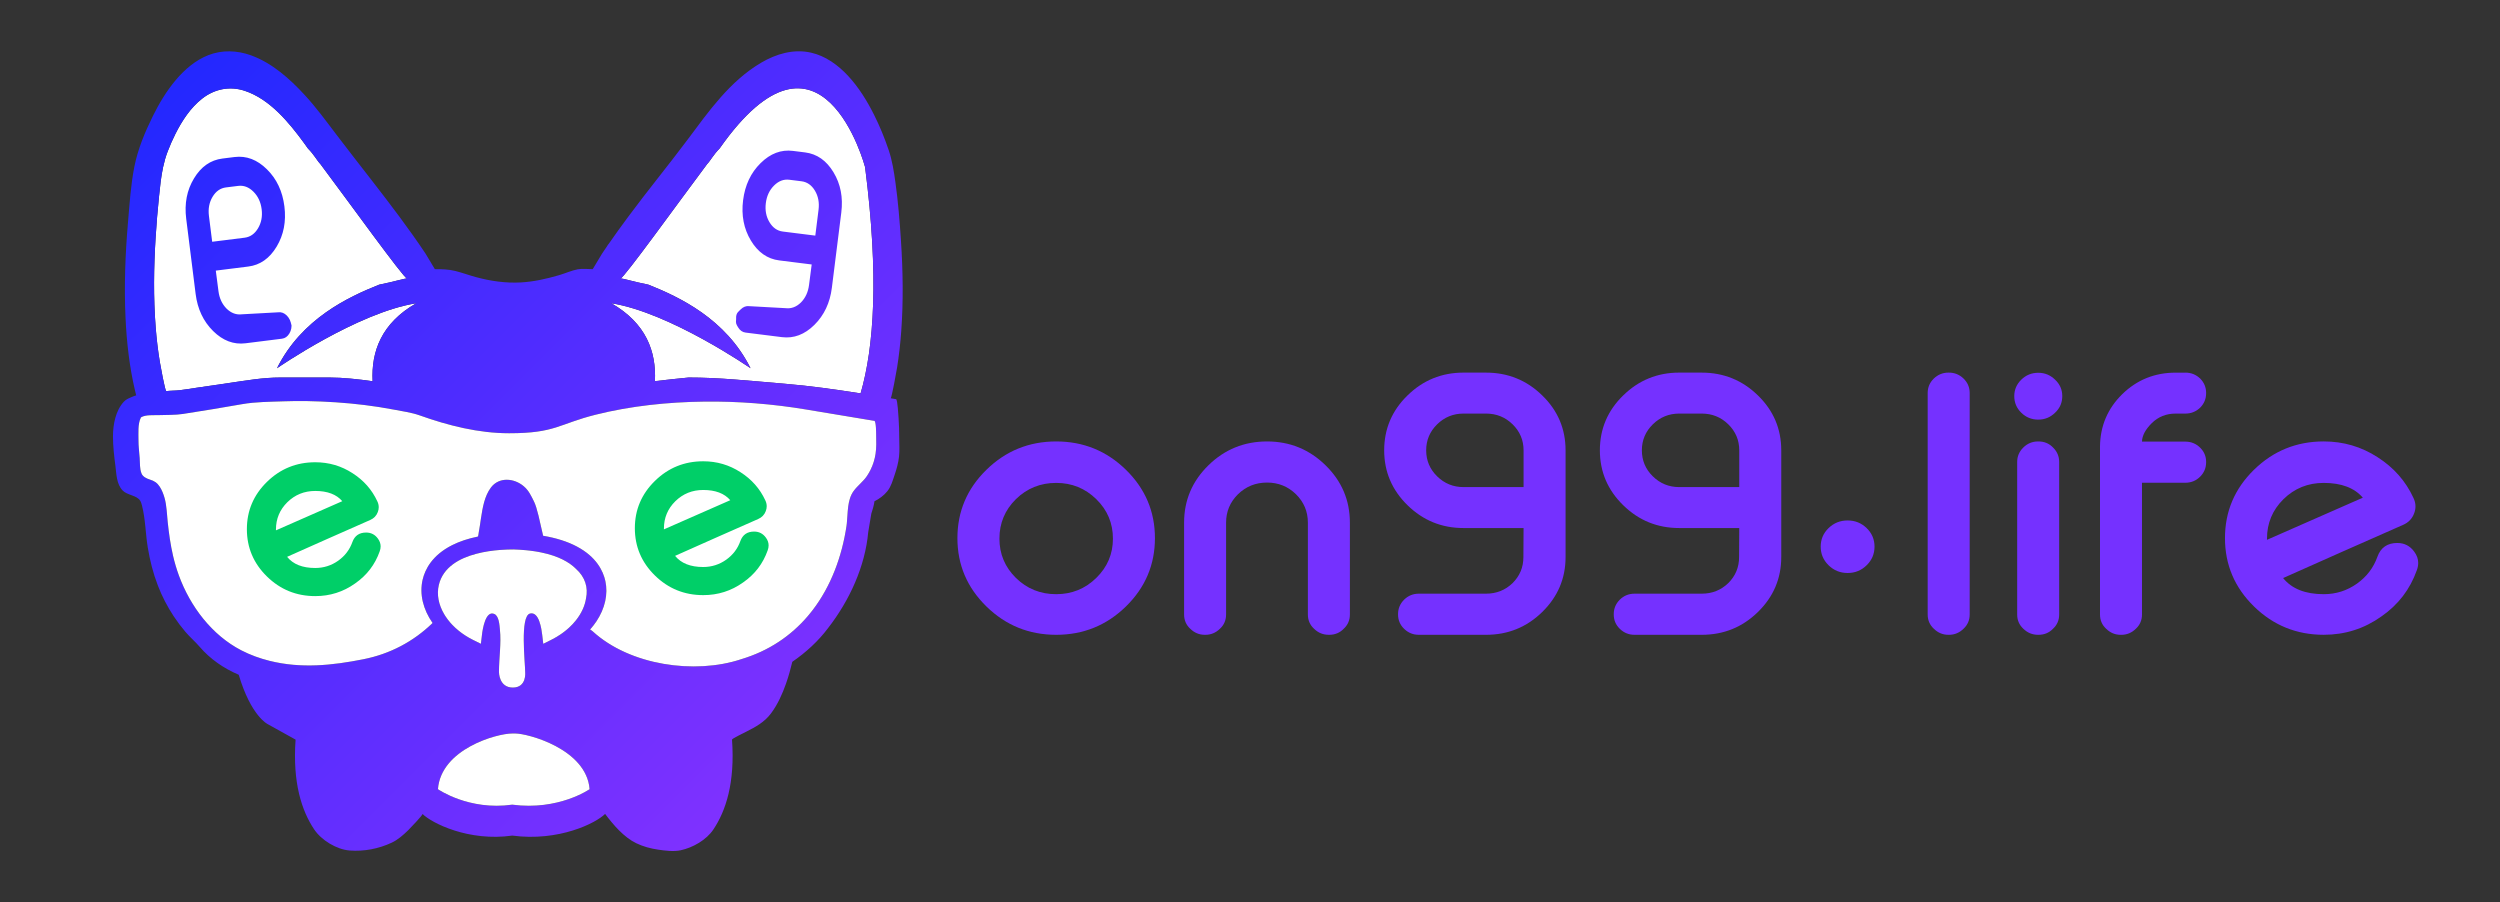 <?xml version="1.0" encoding="UTF-8"?>
<svg id="Layer_1" xmlns="http://www.w3.org/2000/svg" xmlns:xlink="http://www.w3.org/1999/xlink" version="1.1" viewBox="0 0 397.228 143.376">
  <rect x="0" y="0" width="397.228" height="143.376" fill="#333333" stroke="none"/>
  <!-- Generator: Adobe Illustrator 29.5.1, SVG Export Plug-In . SVG Version: 2.1.0 Build 141)  -->
  <defs>
    <linearGradient id="linear-gradient" x1="30.444" y1="10.108" x2="132.822" y2="112.486" gradientUnits="userSpaceOnUse">
      <stop offset="0" stop-color="#2328ff"/>
      <stop offset="1" stop-color="#7f31ff"/>
    </linearGradient>
  </defs>
  <g>
    <path d="M103.026,45.231c-2.459-.492-3.934-.984-4.426-.984.492,0,9.344-12.295,13.77-18.197.492-.492.983-1.475,1.967-2.459,16.229-23.115,23.115,2.951,23.115,2.951,2.232,17.378,1.414,28.656-.71,35.965-4.026-.637-8.051-1.203-12.077-1.539-5.902-.492-10.328-.984-15.246-.984-1.771.177-3.543.355-5.359.578.237-4.711-1.405-9.221-6.936-12.381,9.344,1.475,22.131,10.328,22.131,10.328-3.934-7.869-11.312-11.311-16.229-13.279Z" fill="#fff" fill-rule="evenodd"/>
    <path d="M25.912,26.564c.179-.838.411-1.668.727-2.493.366-.956.775-1.895,1.237-2.808,1.051-2.082,2.387-4.139,4.243-5.592,1.956-1.531,4.365-2.03,6.743-1.25,3.99,1.308,7.025,5.003,9.413,8.261.221.301.439.605.653.911.984.984,1.475,1.967,1.967,2.459,4.426,5.902,13.279,18.197,13.77,18.197-.492,0-1.967.492-4.426.984-4.918,1.967-12.295,5.41-16.229,13.279,0,0,12.787-8.852,22.131-10.328-5.536,3.164-7.176,7.679-6.935,12.395-2.287-.331-4.69-.592-6.835-.592h-7.869c-2.718,0-5.382.47-8.063.862-1.75.256-3.5.512-5.25.768-.874.128-1.748.279-2.625.384-.706.085-1.42.056-2.145.145-.193.024-.948-4.209-1.012-4.584-.312-1.841-.526-3.698-.672-5.559-.37-4.742-.302-9.513-.01-14.257.134-2.182.32-4.361.544-6.535.164-1.582.316-3.126.641-4.646Z" fill="#fff" fill-rule="evenodd"/>
    <path d="M141.515,63.286c.159.026.961-4.491,1.024-4.885.307-1.913.519-3.84.66-5.772.348-4.768.271-9.563-.04-14.331-.202-3.103-.451-6.205-.879-9.286-.245-1.766-.512-3.498-1.083-5.184-.651-1.923-1.423-3.809-2.335-5.623-1.103-2.194-2.417-4.319-4.089-6.128-1.604-1.735-3.6-3.195-5.94-3.719-2.745-.614-5.516.208-7.888,1.604-4.981,2.931-8.318,7.709-11.708,12.243-3.08,4.12-6.356,8.098-9.42,12.238-1.074,1.451-2.134,2.913-3.163,4.397l-.019-.003-.199.319c-.274.397-.536.784-.784,1.156l-1.475,2.459c-.751,0-1.636-.119-2.369.018-.984.184-1.971.639-2.934.921-2.004.587-4.055,1.057-6.146,1.169-2.396.129-4.797-.218-7.107-.847-1.103-.3-2.173-.698-3.276-.974-1.071-.268-2.152-.289-3.25-.289l-1.475-2.459c-2.654-3.981-5.565-7.795-8.495-11.574-1.905-2.457-3.821-4.905-5.701-7.38-1.63-2.146-3.211-4.314-5.043-6.296-2.371-2.565-5.156-5.053-8.491-6.263-2.205-.8-4.593-.891-6.794-.029-2.052.803-3.765,2.289-5.172,3.957-1.455,1.724-2.627,3.678-3.625,5.696-1.259,2.545-2.394,5.247-2.951,8.065-.569,2.875-.758,5.884-1.009,8.802-.437,5.076-.633,10.184-.391,15.276.183,3.839.612,7.682,1.487,11.428.067.287.137.573.209.859-.019-.075-.792.265-.85.29-.45.196-.788.338-1.128.704-1.299,1.396-1.717,3.632-1.717,5.483,0,1.568.181,3.129.384,4.682.174,1.326.163,2.908,1.156,3.933.732.755,2.235.75,2.776,1.61.146.232.222.499.29.765.558,2.178.558,4.467.923,6.684.338,2.054.848,4.081,1.597,6.025.661,1.715,1.505,3.358,2.519,4.891.57.862,1.193,1.689,1.861,2.477.708.836,1.555,1.549,2.263,2.375,1.682,1.962,3.843,3.443,6.21,4.446,1.965,6.604,4.61,7.849,4.61,7.849l4.426,2.459c-.492,6.885.984,11.311,2.951,14.262,1.148,1.721,3.57,3.196,5.64,3.356,2.279.175,4.601-.273,6.669-1.239.997-.466,1.821-1.2,2.611-1.963.213-.206,2.416-2.489,2.293-2.612,1.475,1.475,7.377,4.426,14.262,3.443,7.377.984,13.279-1.967,14.754-3.443,1.296,1.727,2.98,3.712,4.963,4.664,1.081.519,2.254.835,3.438,1.009,1.124.166,2.506.347,3.629.099,1.941-.429,4.064-1.634,5.184-3.314,1.967-2.951,3.443-7.377,2.951-14.262-.012-.167,2.009-1.123,2.233-1.249,1.515-.758,2.922-1.536,3.944-2.895,1.069-1.422,1.812-3.082,2.401-4.752.401-1.136.727-2.298,1.003-3.47,2.195-1.514,4.131-3.292,5.666-5.338,3.443-4.426,5.902-9.836,6.393-15.246l.492-2.951c.492-1.475.492-1.967.492-1.967.776-.388,1.501-.917,2.048-1.595.612-.759.845-1.673,1.156-2.578.324-.945.606-1.952.712-2.949.103-.965.033-1.984.029-2.958-.005-1.041-.028-2.083-.104-3.121-.022-.303-.167-2.989-.399-3.028-.285-.047-.57-.095-.855-.142ZM103.026,45.231c-2.459-.492-3.934-.984-4.426-.984.492,0,9.344-12.295,13.77-18.197.492-.492.983-1.475,1.967-2.459,16.229-23.115,23.115,2.951,23.115,2.951,2.232,17.378,1.414,28.656-.71,35.965-4.026-.637-8.051-1.203-12.077-1.539-5.902-.492-10.328-.984-15.246-.984-1.771.177-3.543.355-5.359.578.237-4.711-1.405-9.221-6.936-12.381,9.344,1.475,22.131,10.328,22.131,10.328-3.934-7.869-11.312-11.311-16.229-13.279ZM25.912,26.564c.179-.838.411-1.668.727-2.493.366-.956.775-1.895,1.237-2.808,1.051-2.082,2.387-4.139,4.243-5.592,1.956-1.531,4.365-2.03,6.743-1.25,3.99,1.308,7.025,5.003,9.413,8.261.221.301.439.605.653.911.984.984,1.475,1.967,1.967,2.459,4.426,5.902,13.279,18.197,13.77,18.197-.492,0-1.967.492-4.426.984-4.918,1.967-12.295,5.41-16.229,13.279,0,0,12.787-8.852,22.131-10.328-5.536,3.164-7.176,7.679-6.935,12.395-2.287-.331-4.69-.592-6.835-.592h-7.869c-2.718,0-5.382.47-8.063.862-1.75.256-3.5.512-5.25.768-.874.128-1.748.279-2.625.384-.706.085-1.42.056-2.145.145-.193.024-.948-4.209-1.012-4.584-.312-1.841-.526-3.698-.672-5.559-.37-4.742-.302-9.513-.01-14.257.134-2.182.32-4.361.544-6.535.164-1.582.316-3.126.641-4.646ZM90.403,99.746c-.098.09-.2.179-.302.267-.014.012-.028.023-.041.035-.092.077-.186.154-.281.229-.019.015-.037.03-.056.044-.095.074-.192.148-.291.22-.017.012-.033.025-.05.037-.113.082-.228.163-.345.242-.447.301-.923.58-1.428.833l-1.29.645s-.168-1.432-.168-1.433c-.108-.901-.487-3.726-1.928-3.378-1.64.395-.772,7.834-.772,9.345,0,0,.254,2.417-1.966,2.417s-2.202-2.463-2.202-2.463c0-2.266.386-4.523.147-6.792-.069-.656-.139-2.104-.88-2.435-1.392-.622-1.865,2.404-1.967,3.31l-.171,1.428-1.287-.642c-.822-.411-1.568-.894-2.229-1.428-.366-.296-.704-.607-1.015-.931-.004-.004-.007-.007-.011-.011-.102-.107-.201-.214-.297-.324-.292-.334-.555-.679-.789-1.038-.076-.117-.149-.235-.219-.354-.87-1.486-1.197-3.101-.838-4.621.664-2.812,3.24-4.239,5.948-4.955,1.297-.343,2.622-.523,3.784-.612.81-.062,1.54-.081,2.122-.081h.032c.334.011.654.027.969.046.33.02.648.046.958.075.062.006.125.012.186.018.135.014.269.028.401.043.066.008.129.016.194.024.218.027.431.057.639.089.073.011.147.022.219.034.107.017.212.036.317.055.081.014.161.029.241.045.097.019.195.037.29.057,2.745.568,4.445,1.552,5.494,2.6,1.49,1.337,1.948,3.001,1.6,4.666-.176,1.197-.728,2.397-1.594,3.493-.33.418-.705.821-1.124,1.205ZM81.387,127.854c-6.885.984-11.803-2.459-11.803-2.459.492-6.393,9.344-8.852,11.803-8.852h.492c1.967,0,11.311,2.459,11.803,8.852,0,0-4.918,3.443-12.295,2.459ZM138.831,73.377c-.247.795-.608,1.554-1.071,2.246-.605.905-1.488,1.525-2.121,2.392-1.05,1.439-.896,3.477-1.088,5.161-.016.138-.032.277-.05.415-.718,4.79-2.447,9.554-5.424,13.41-.022.029-.045.057-.067.086-.203.261-.411.517-.625.769-.013.016-.026.031-.039.047-2.67,3.122-6.176,5.519-10.565,6.836-7.377,2.459-17.705.984-23.606-4.426-.14-.094-.277-.194-.412-.294.366-.413.701-.842.999-1.288,1.373-2.06,1.878-4.341,1.42-6.424-.347-1.581-1.411-3.812-4.51-5.463-1.478-.788-3.278-1.361-5.375-1.716-.55-2.36-.937-4.413-1.466-5.471-.453-.906-.814-1.719-1.614-2.397-1.539-1.306-3.921-1.508-5.21.2-1.039,1.376-1.33,3.254-1.588,4.913-.112.72-.199,1.444-.338,2.159-.014.074-.096.712-.141.721-1.545.316-2.911.768-4.085,1.358-3.194,1.606-4.318,3.863-4.698,5.473-.543,2.301.074,4.752,1.578,6.904-3.057,2.966-6.768,4.913-10.955,5.751-4.976.995-9.915,1.511-14.915.27-1.563-.388-3.089-.937-4.52-1.677-4.692-2.425-8.126-6.991-9.916-11.882-.376-1.028-.687-2.08-.934-3.146-.407-1.755-.654-3.541-.845-5.331-.135-1.265-.157-2.618-.501-3.849-.17-.609-.416-1.241-.758-1.774-.406-.634-.886-.942-1.566-1.148-.52-.158-1.129-.447-1.335-.959-.317-.787-.233-1.637-.294-2.462-.069-.943-.198-1.872-.193-2.822.006-1.07-.128-2.586.368-3.579,0-.016.006-.031.025-.052.012-.013.026-.025.051-.04.715-.416,1.979-.296,2.769-.329,1.323-.057,2.569.011,3.877-.191,3.129-.482,6.253-.999,9.37-1.549,2.143-.379,4.486-.376,6.67-.455,1.216-.044,2.432-.059,3.648-.036,3.056.059,6.112.25,9.146.626,1.53.189,3.055.426,4.569.715,1.383.264,2.9.47,4.219.941,4.528,1.617,9.345,2.828,14.178,2.828,7.377,0,7.869-1.475,13.77-2.951,5.589-1.397,11.454-2.003,17.202-2.076,5.431-.069,10.898.366,16.243,1.257,3.399.567,6.798,1.133,10.197,1.699.207.034.414.069.621.103.291.048.284,2.045.288,2.254.023.988.055,2.017-.095,2.996-.065.425-.162.846-.29,1.257ZM127.921,24.217c1.888.237,3.394,1.291,4.518,3.162,1.125,1.859,1.537,3.991,1.235,6.396l-1.498,11.951c-.3,2.393-1.225,4.358-2.776,5.893-1.551,1.536-3.27,2.186-5.158,1.949l-5.782-.725c-.492-.062-.886-.34-1.183-.835-.289-.482-.394-.629-.316-1.255l.005-.445c.078-.626.318-.736.719-1.144.41-.407.861-.58,1.353-.518l5.782.318c.895.112,1.707-.187,2.435-.897.72-.724,1.152-1.656,1.295-2.796l.422-3.249-5.162-.647c-1.879-.236-3.379-1.289-4.503-3.16-1.124-1.871-1.536-4.003-1.236-6.396.302-2.405,1.227-4.369,2.777-5.893,1.551-1.536,3.265-2.186,5.144-1.951l1.932.242ZM129.545,37.438l.516-4.116c.143-1.14-.05-2.15-.579-3.031-.529-.88-1.241-1.377-2.136-1.489l-1.932-.242c-.885-.111-1.693.195-2.422.918-.73.723-1.166,1.655-1.309,2.794-.143,1.14.05,2.151.579,3.031.528.881,1.236,1.377,2.121,1.488l5.162.647ZM37.268,24.951c1.879-.236,3.593.415,5.144,1.951,1.55,1.524,2.475,3.488,2.777,5.893.3,2.393-.112,4.525-1.236,6.396-1.124,1.871-2.624,2.925-4.503,3.16l-5.162.647.422,3.249c.143,1.14.575,2.072,1.295,2.796.728.71,1.54,1.009,2.435.897l5.782-.318c.492-.062.943.111,1.353.518.401.408.64.925.719,1.551l.005-.37c.079.626-.027,1.18-.316,1.662-.297.495-.692.774-1.183.835l-5.782.725c-1.888.237-3.607-.413-5.158-1.949-1.551-1.536-2.476-3.5-2.776-5.893l-1.498-11.951c-.302-2.405.11-4.537,1.235-6.396,1.124-1.871,2.63-2.925,4.518-3.162l1.932-.242ZM38.875,37.767c.885-.111,1.592-.607,2.121-1.488.529-.88.722-1.891.579-3.031-.143-1.14-.58-2.071-1.309-2.794-.729-.723-1.537-1.029-2.422-.918l-1.932.242c-.895.112-1.607.609-2.136,1.489-.528.881-.722,1.891-.579,3.031l.516,4.116,5.162-.647Z" fill="url(#linear-gradient)" fill-rule="evenodd"/>
    <path d="M138.831,73.377c-.247.795-.608,1.554-1.071,2.246-.605.905-1.488,1.525-2.121,2.392-1.05,1.439-.896,3.477-1.088,5.161-.016.138-.032.277-.05.415-.718,4.79-2.447,9.554-5.424,13.41-.022.029-.045.057-.067.086-.203.261-.411.517-.625.769-.013.016-.026.031-.039.047-2.67,3.122-6.176,5.519-10.565,6.836-7.377,2.459-17.705.984-23.606-4.426-.14-.094-.277-.194-.412-.294.366-.413.701-.842.999-1.288,1.373-2.06,1.878-4.341,1.42-6.424-.347-1.581-1.411-3.812-4.51-5.463-1.478-.788-3.278-1.361-5.375-1.716-.55-2.36-.937-4.413-1.466-5.471-.453-.906-.814-1.719-1.614-2.397-1.539-1.306-3.921-1.508-5.21.2-1.039,1.376-1.33,3.254-1.588,4.913-.112.72-.199,1.444-.338,2.159-.014.074-.096.712-.141.721-1.545.316-2.911.768-4.085,1.358-3.194,1.606-4.318,3.863-4.698,5.473-.543,2.301.074,4.752,1.578,6.904-3.057,2.966-6.768,4.913-10.955,5.751-4.976.995-9.915,1.511-14.915.27-1.563-.388-3.089-.937-4.52-1.677-4.692-2.425-8.126-6.991-9.916-11.882-.376-1.028-.687-2.08-.934-3.146-.407-1.755-.654-3.541-.845-5.331-.135-1.265-.157-2.618-.501-3.849-.17-.609-.416-1.241-.758-1.774-.406-.634-.886-.942-1.566-1.148-.52-.158-1.129-.447-1.335-.959-.317-.787-.233-1.637-.294-2.462-.069-.943-.198-1.872-.193-2.822.006-1.07-.128-2.586.368-3.579,0-.016.006-.031.025-.052.012-.013.026-.025.051-.04.715-.416,1.979-.296,2.769-.329,1.323-.057,2.569.011,3.877-.191,3.129-.482,6.253-.999,9.37-1.549,2.143-.379,4.486-.376,6.67-.455,1.216-.044,2.432-.059,3.648-.036,3.056.059,6.112.25,9.146.626,1.53.189,3.055.426,4.569.715,1.383.264,2.9.47,4.219.941,4.528,1.617,9.345,2.828,14.178,2.828,7.377,0,7.869-1.475,13.77-2.951,5.589-1.397,11.454-2.003,17.202-2.076,5.431-.069,10.898.366,16.243,1.257,3.399.567,6.798,1.133,10.197,1.699.207.034.414.069.621.103.291.048.284,2.045.288,2.254.023.988.055,2.017-.095,2.996-.065.425-.162.846-.29,1.257Z" fill="#fff" fill-rule="evenodd"/>
    <path d="M60.044,85.577c-.465-.64-1.088-.96-1.867-.96-1.094,0-1.823.505-2.187,1.514-.428,1.206-1.176,2.191-2.244,2.954-1.094.775-2.314,1.163-3.659,1.163-2.024,0-3.514-.591-4.469-1.772.616-.283,2.703-1.212,6.261-2.788,2.866-1.268,5.179-2.289,6.94-3.065.591-.258.993-.676,1.207-1.255.101-.258.151-.517.151-.775,0-.32-.075-.634-.226-.942-.855-1.846-2.168-3.335-3.941-4.467-1.785-1.157-3.759-1.735-5.921-1.735-2.992,0-5.551,1.04-7.675,3.12-2.125,2.08-3.187,4.585-3.187,7.514s1.063,5.434,3.187,7.514c2.124,2.08,4.683,3.12,7.675,3.12,2.338,0,4.45-.67,6.336-2.012,1.861-1.292,3.162-2.991,3.904-5.095.1-.271.151-.535.151-.794,0-.431-.145-.843-.434-1.237ZM43.845,84.137c0-1.698.603-3.144,1.81-4.338,1.219-1.194,2.697-1.791,4.432-1.791,1.936,0,3.369.542,4.299,1.625l-10.541,4.634v-.129Z" fill="#00cf68" fill-rule="evenodd"/>
    <path d="M121.69,85.422c-.465-.64-1.088-.96-1.867-.96-1.094,0-1.823.505-2.187,1.514-.428,1.206-1.176,2.191-2.244,2.954-1.094.775-2.314,1.163-3.659,1.163-2.024,0-3.514-.591-4.469-1.772.616-.283,2.703-1.212,6.261-2.788,2.866-1.268,5.179-2.289,6.94-3.065.591-.258.993-.676,1.207-1.255.101-.258.151-.517.151-.775,0-.32-.075-.634-.226-.942-.855-1.846-2.168-3.335-3.941-4.467-1.785-1.157-3.759-1.735-5.921-1.735-2.992,0-5.551,1.04-7.675,3.12-2.125,2.08-3.187,4.585-3.187,7.514s1.063,5.434,3.187,7.513c2.124,2.08,4.683,3.12,7.675,3.12,2.338,0,4.45-.67,6.336-2.012,1.861-1.292,3.162-2.991,3.904-5.095.1-.271.151-.535.151-.794,0-.431-.145-.843-.434-1.237ZM105.491,83.982c0-1.698.603-3.144,1.81-4.338,1.219-1.194,2.697-1.791,4.432-1.791,1.936,0,3.369.542,4.3,1.625l-10.541,4.634v-.129Z" fill="#00cf68" fill-rule="evenodd"/>
    <path d="M81.387,127.854c-6.885.984-11.803-2.459-11.803-2.459.492-6.393,9.344-8.852,11.803-8.852h.492c1.967,0,11.311,2.459,11.803,8.852,0,0-4.918,3.443-12.295,2.459Z" fill="#fff" fill-rule="evenodd"/>
    <path d="M90.403,99.746c-.098.09-.2.179-.302.267-.014.012-.028.023-.041.035-.092.077-.186.154-.281.229-.019.015-.037.03-.056.044-.095.074-.192.148-.291.22-.017.012-.033.025-.05.037-.113.082-.228.163-.345.242-.447.301-.923.58-1.428.833l-1.29.645s-.168-1.432-.168-1.433c-.108-.901-.487-3.726-1.928-3.378-1.64.395-.772,7.834-.772,9.345,0,0,.254,2.417-1.966,2.417s-2.202-2.463-2.202-2.463c0-2.266.386-4.523.147-6.792-.069-.656-.139-2.104-.88-2.435-1.392-.622-1.865,2.404-1.967,3.31l-.171,1.428-1.287-.642c-.822-.411-1.568-.894-2.229-1.428-.366-.296-.704-.607-1.015-.931-.004-.004-.007-.007-.011-.011-.102-.107-.201-.214-.297-.324-.292-.334-.555-.679-.789-1.038-.076-.117-.149-.235-.219-.354-.87-1.486-1.197-3.101-.838-4.621.664-2.812,3.24-4.239,5.948-4.955,1.297-.343,2.622-.523,3.784-.612.81-.062,1.54-.081,2.122-.081h.032c.334.011.654.027.969.046.33.02.648.046.958.075.062.006.125.012.186.018.135.014.269.028.401.043.066.008.129.016.194.024.218.027.431.057.639.089.073.011.147.022.219.034.107.017.212.036.317.055.081.014.161.029.241.045.097.019.195.037.29.057,2.745.568,4.445,1.552,5.494,2.6,1.49,1.337,1.948,3.001,1.6,4.666-.176,1.197-.728,2.397-1.594,3.493-.33.418-.705.821-1.124,1.205Z" fill="#fff" fill-rule="evenodd"/>
  </g>
  <g>
    <path d="M167.817,70.141c4.322,0,8.019,1.503,11.088,4.507,3.069,3.005,4.604,6.624,4.604,10.855s-1.535,7.85-4.604,10.854-6.766,4.507-11.088,4.507-8.019-1.502-11.088-4.507-4.604-6.623-4.604-10.854,1.534-7.851,4.604-10.855c3.069-3.004,6.766-4.507,11.088-4.507ZM167.817,76.729c-2.506,0-4.641.862-6.402,2.587-1.743,1.725-2.615,3.813-2.615,6.267,0,2.437.872,4.517,2.615,6.241,1.762,1.725,3.896,2.587,6.402,2.587,2.488,0,4.613-.862,6.375-2.587s2.643-3.805,2.643-6.241c0-2.453-.881-4.542-2.643-6.267s-3.887-2.587-6.375-2.587Z" fill="#7531ff"/>
    <path d="M194.814,97.638c0,.906-.326,1.662-.98,2.267-.653.64-1.426.96-2.315.96h-.082c-.89,0-1.662-.32-2.315-.96-.654-.604-.98-1.36-.98-2.267v-14.589c0-3.556,1.289-6.597,3.868-9.121s5.685-3.787,9.317-3.787c3.613,0,6.71,1.263,9.289,3.787s3.869,5.565,3.869,9.121v14.589c0,.906-.327,1.662-.981,2.267-.617.64-1.389.96-2.315.96h-.055c-.908,0-1.688-.32-2.343-.96-.653-.604-.98-1.36-.98-2.267v-14.589c0-1.76-.627-3.263-1.88-4.507-1.271-1.245-2.806-1.867-4.604-1.867-1.816,0-3.36.622-4.632,1.867-1.253,1.244-1.88,2.747-1.88,4.507v14.589Z" fill="#7531ff"/>
    <path d="M236.115,59.206c3.487,0,6.466,1.209,8.936,3.627,2.47,2.4,3.705,5.308,3.705,8.721v16.963c0,3.396-1.235,6.303-3.705,8.721s-5.448,3.627-8.936,3.627h-10.679c-.908,0-1.689-.32-2.343-.96-.637-.622-.954-1.378-.954-2.267v-.054c0-.889.317-1.653.954-2.294.653-.64,1.435-.96,2.343-.96h10.679c1.652,0,3.061-.56,4.223-1.68,1.145-1.138,1.717-2.517,1.717-4.134l.027-4.614h-9.535c-3.47,0-6.438-1.209-8.908-3.627-2.471-2.418-3.705-5.325-3.705-8.722s1.234-6.32,3.705-8.721c2.47-2.418,5.438-3.627,8.908-3.627h3.568ZM242.082,77.395v-5.841c0-1.617-.582-2.995-1.744-4.134-1.162-1.138-2.57-1.706-4.223-1.706h-3.568c-1.635,0-3.033.568-4.195,1.706-1.163,1.139-1.744,2.517-1.744,4.134s.581,2.997,1.744,4.134c1.162,1.139,2.561,1.707,4.195,1.707h9.535Z" fill="#7531ff"/>
    <path d="M270.386,59.206c3.487,0,6.466,1.209,8.936,3.627,2.47,2.4,3.705,5.308,3.705,8.721v16.963c0,3.396-1.235,6.303-3.705,8.721s-5.448,3.627-8.936,3.627h-10.679c-.908,0-1.689-.32-2.343-.96-.637-.622-.954-1.378-.954-2.267v-.054c0-.889.317-1.653.954-2.294.653-.64,1.435-.96,2.343-.96h10.679c1.652,0,3.061-.56,4.223-1.68,1.145-1.138,1.717-2.517,1.717-4.134l.027-4.614h-9.535c-3.47,0-6.438-1.209-8.908-3.627-2.471-2.418-3.705-5.325-3.705-8.722s1.234-6.32,3.705-8.721c2.47-2.418,5.438-3.627,8.908-3.627h3.568ZM276.353,77.395v-5.841c0-1.617-.582-2.995-1.744-4.134-1.162-1.138-2.57-1.706-4.223-1.706h-3.568c-1.635,0-3.033.568-4.195,1.706-1.163,1.139-1.744,2.517-1.744,4.134s.581,2.997,1.744,4.134c1.162,1.139,2.561,1.707,4.195,1.707h9.535Z" fill="#7531ff"/>
    <path d="M293.569,82.696c1.181,0,2.188.404,3.024,1.213.835.81,1.253,1.792,1.253,2.947s-.418,2.143-1.253,2.96c-.836.818-1.844,1.228-3.024,1.228s-2.188-.409-3.023-1.228c-.836-.817-1.253-1.804-1.253-2.96s.417-2.138,1.253-2.947c.835-.809,1.843-1.213,3.023-1.213Z" fill="#7531ff"/>
    <path d="M309.669,59.206c.89,0,1.661.312,2.315.934.653.64.98,1.404.98,2.293v35.205c0,.906-.327,1.662-.98,2.267-.654.64-1.426.96-2.315.96h-.082c-.89,0-1.662-.32-2.315-.96-.654-.604-.98-1.36-.98-2.267v-35.205c0-.889.326-1.653.98-2.293.653-.622,1.426-.934,2.315-.934h.082Z" fill="#7531ff"/>
    <path d="M323.862,66.674c-1.054,0-1.952-.364-2.697-1.094-.744-.729-1.116-1.609-1.116-2.641,0-1.013.372-1.884,1.116-2.613.745-.729,1.644-1.094,2.697-1.094,1.035,0,1.925.365,2.67,1.094.763.711,1.145,1.583,1.145,2.613,0,1.05-.382,1.93-1.145,2.641-.745.729-1.635,1.094-2.67,1.094ZM323.89,70.141c.926,0,1.698.32,2.315.96.654.641.98,1.405.98,2.294v24.243c0,.906-.326,1.662-.98,2.267-.617.64-1.39.96-2.315.96h-.055c-.908,0-1.688-.32-2.343-.96-.653-.604-.98-1.36-.98-2.267v-24.243c0-.889.327-1.653.98-2.294.654-.64,1.435-.96,2.343-.96h.055Z" fill="#7531ff"/>
    <path d="M347.236,59.206c.908,0,1.689.312,2.343.934.636.64.954,1.404.954,2.293v.054c0,.89-.318,1.653-.954,2.294-.653.622-1.435.934-2.343.934h-1.553c-1.489,0-2.752.506-3.787,1.52-1.017,1.014-1.534,1.992-1.553,2.934h6.893c.908,0,1.689.32,2.343.96.636.623.954,1.379.954,2.268v.053c0,.89-.318,1.654-.954,2.294-.653.641-1.435.96-2.343.96h-6.893v20.937c0,.906-.326,1.662-.98,2.267-.653.64-1.426.96-2.315.96h-.082c-.89,0-1.662-.32-2.315-.96-.654-.604-.98-1.36-.98-2.267v-26.697c.036-3.254,1.207-6.018,3.514-8.294,2.343-2.294,5.177-3.44,8.5-3.44h1.553Z" fill="#7531ff"/>
    <path d="M383.47,79.102c.218.444.327.898.327,1.36,0,.373-.073.747-.218,1.12-.31.836-.891,1.44-1.744,1.813-2.543,1.12-5.884,2.596-10.025,4.427-5.14,2.276-8.154,3.619-9.044,4.027,1.38,1.707,3.532,2.561,6.456,2.561,1.943,0,3.705-.561,5.285-1.681,1.544-1.102,2.624-2.524,3.242-4.267.526-1.458,1.58-2.188,3.16-2.188,1.126,0,2.024.463,2.697,1.388.417.568.626,1.164.626,1.786,0,.374-.072.756-.218,1.147-1.072,3.04-2.951,5.494-5.64,7.36-2.724,1.938-5.775,2.907-9.153,2.907-4.322,0-8.019-1.502-11.088-4.507s-4.604-6.623-4.604-10.854,1.534-7.851,4.604-10.855c3.069-3.004,6.766-4.507,11.088-4.507,3.124,0,5.976.836,8.555,2.507,2.561,1.636,4.458,3.787,5.693,6.454ZM369.222,76.729c-2.506,0-4.641.862-6.402,2.587-1.743,1.725-2.615,3.813-2.615,6.267v.188l15.229-6.694c-1.345-1.564-3.415-2.347-6.212-2.347Z" fill="#7531ff"/>
  </g>
</svg>